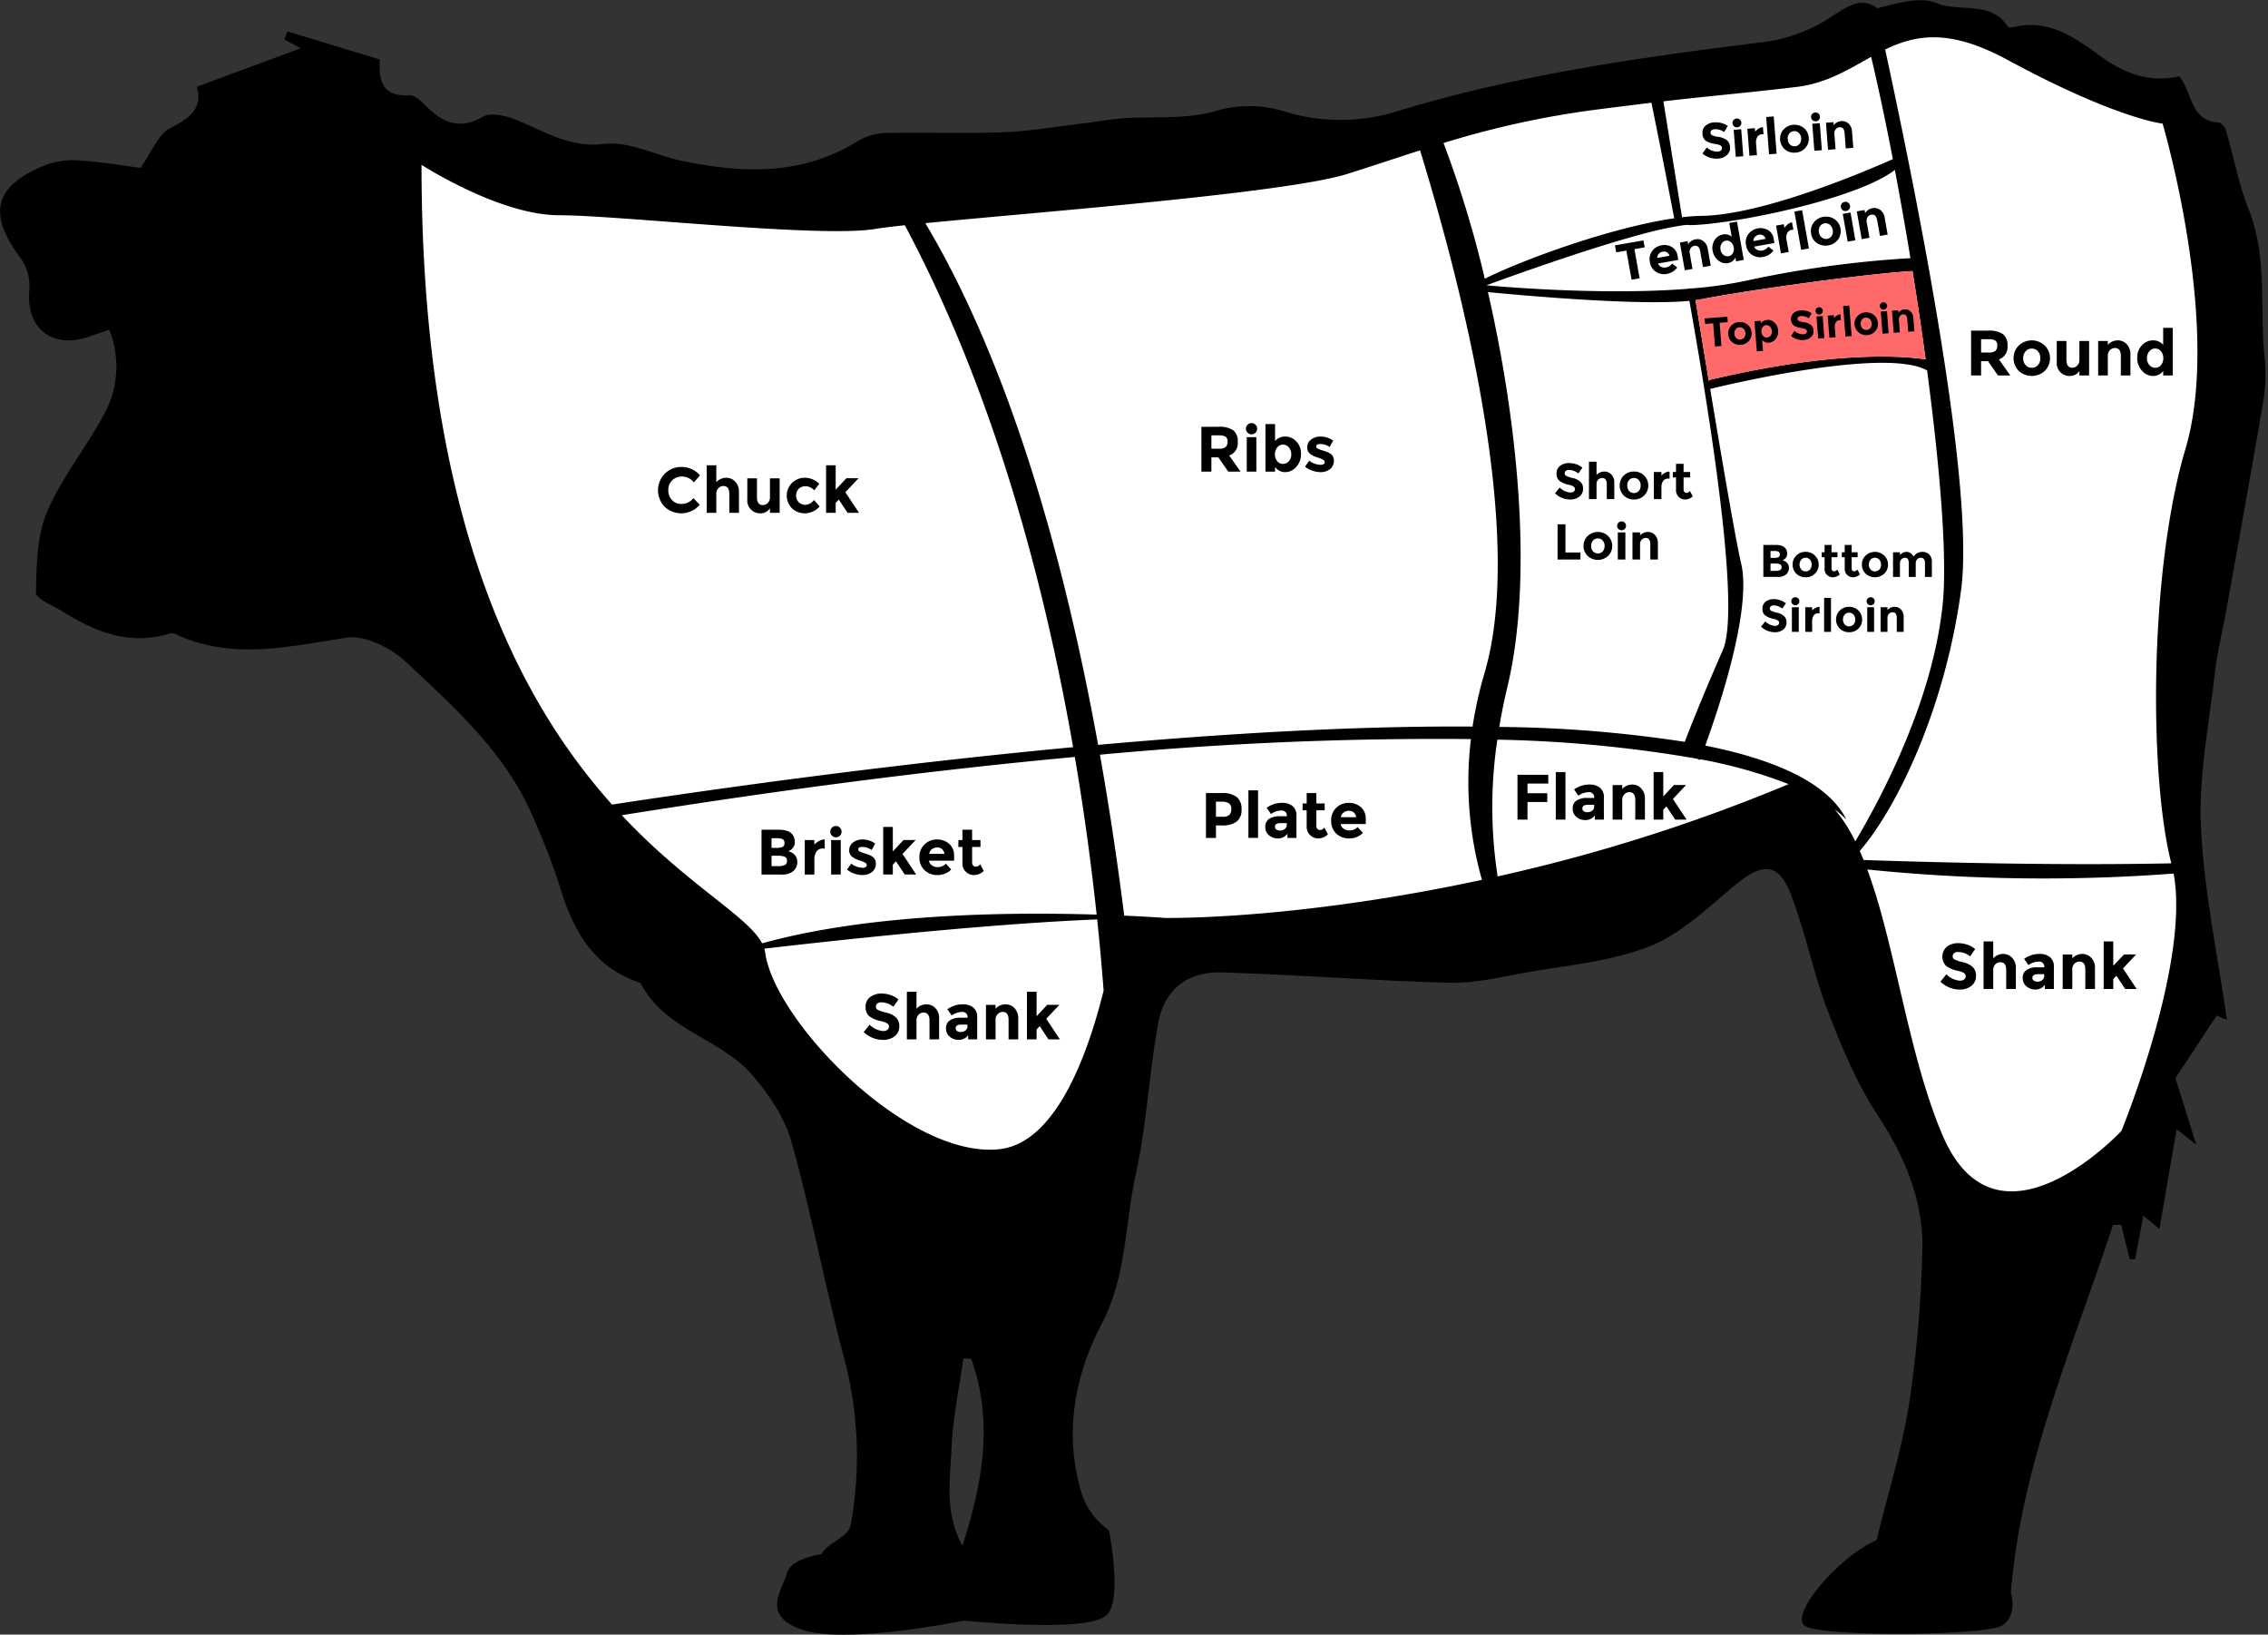 <svg id="cow_part_opsirloin" data-name="cow part opsirloin" xmlns="http://www.w3.org/2000/svg" width="383" height="276" viewBox="0 0 383 276" preserveAspectRatio="xMidYMid">
  <rect x="0" y="0" width="383" height="276" fill="#333333" stroke="none"/>
<defs>
    <style type="text/css">
      .cls-1, .cls-2, .cls-3 {
        fill-rule: evenodd;
      }
      .cls-2 {
        fill: #fff;
      }
      .cls-3 {
        fill: #ff696a;
      }
    </style>
  </defs>
  <path id="Forma_1" data-name="Forma 1" class="cls-1" d="M1208.06,3591.49c-0.69,3.82-1.63,7.6-2.07,11.45-0.98,8.56-2.72,17.2-2.31,25.72,0.52,10.89,2.84,21.69,4.38,32.53-0.58-.24-1.15-0.48-1.72-0.72-2.27,3.43-4.52,6.85-6.97,10.57,0.99,3.16,2.15,6.89,3.51,11.24-1.67-1.33-2.94-2.34-3.31-2.64-0.87,5.06-1.81,10.53-2.9,16.86-1.77-1.46-2.32-1.91-2.72-2.24-0.46,2.45-.93,4.91-1.39,7.37-0.31-.02-0.61-0.03-0.92-0.05l-1.44-5.79c-0.46.02-.91,0.04-1.37,0.05-7.01,21.1-15.55,40.79-17.25,62.06,0,0,1.23,3.83-1.5,5.57s-30.86,1.98-33.35,0,5.92-11.74,12.17-14.42c1.96-8.09,4.25-15.14,5.54-23.34a208.455,208.455,0,0,0,2.18-25.21c0.29-8.48-2.8-15.97-7.5-23.13-3.55-5.41-6.11-11.57-8.45-17.65-2.45-6.4-3.76-13.23-6.21-19.63-2.07-5.4-4.72-5.5-9.27-1.78-4.65,3.8-9.18,8.32-14.59,10.46-6.64,2.63-14.12,3.21-21.26,4.51-4.18.76-8.44,1.76-12.63,1.65-12.8-.34-25.58-1.34-38.38-1.74-5.75-.19-9.69,2.87-10.73,8.51-1.56,8.5-1.96,17.23-3.81,25.65s-1.51,17.12-5.79,25.28c-4.6,8.79-6.39,18.77-3.27,28.74a12.28,12.28,0,0,0,4.54,6.01s2.33,11.62-.33,14.27c-2.65,2.63-16.59,1.65-24.218.99,0,0-19.24,3.96-26.868,1.65s-3.651-6.94-2.989-9.58,5.843-3.28,5.843-3.28c1.012-1.96,4.536-2.83,4.934-4.9a64.309,64.309,0,0,0-1.262-28.83c-3.129-11.91-5.4-24.05-8.722-35.9-1.151-4.11-3.84-8.08-6.7-11.37-5.33-6.12-14.722-7.52-18.743-15.39a0.814,0.814,0,0,0-.436-0.2c-7.768-2.73-11.1-8.96-13.274-16.28a118.075,118.075,0,0,0-4.326-11.21c-4.531-10.95-13.2-18.68-21.543-26.51-2.521-2.37-6.9-4.63-10.013-4.17-9.581,1.41-18.965,3.82-28.415-.35a2.4,2.4,0,0,0-1.373-.41c-6.764,2.18-12.616-.13-18.221-3.63-1.628-1.02-4.568-2.16-4.543-3.2,0.1-4.63.139-9.63,1.916-13.76,2.619-6.06,7.048-11.32,10.038-17.25a16.619,16.619,0,0,0,.415-13.4c-1.431.49-2.36,0.8-3.273,1.13-6.312,2.26-10.836-1.36-10.207-7.86a8.3,8.3,0,0,0-1.463-5.34c-5.7-7.54-4.516-12.32,4.42-15.82a13.661,13.661,0,0,1,5.769-.67c3.578,0.24,7.122.86,10.034,1.24,1.92-2.69,2.977-5.67,5.025-6.71,3.433-1.74,5.555-3.5,4.482-6.99,5.946-2.2,11.489-4.25,17.591-6.51-1.39-.72-2.1-1.09-2.8-1.46,0.164-.46.333-0.92,0.5-1.37,5.152,1.55,10.3,3.12,15.617,4.73-0.119,3.15.066,6.37,5.025,6.04,0.794-.06,1.8.83,2.459,1.51,2.879,2.97,5.786,4.53,9.993,2.09,1.258-.73,3.635-0.17,5.255.45,4.914,1.88,9.145,4.91,15.182,4.17,4.2-.5,8.738,1.95,13.166,2.87,10.2,2.12,20.215,2.49,29.575-3.3a9.864,9.864,0,0,1,4.7-1.41c6.641-.15,13.294.12,19.928-0.13,4.46-.17,8.91-0.95,13.35-1.48,2.23-.26,4.44-0.69,6.67-0.86,5.33-.39,10.94.23,15.91-1.27a20,20,0,0,1,11.44.07,32.246,32.246,0,0,0,19.74-.19c20.09-6.04,40.72-8.96,61.41-11.51a26.76,26.76,0,0,0,11.26-4.23c2.59-1.59,4.94-3.59,7.84-1.46,3.34-.85,7.15-2.04,9.99-0.87,3.96,1.62,9.21-.54,12.09,4.05a2.56,2.56,0,0,0,1.4-.11c5.45-1.13,9.84,1.82,13.66,4.64,4.39,3.25,8.69,4.95,13.84,3.77,2.29,2.83,1.82,7.62,6.79,7.82a2.354,2.354,0,0,1,1.15,1.53c1.28,4.37,2.1,8.92,3.78,13.13,3.27,8.21,1.79,16.83,2.71,25.23a28.06,28.06,0,0,1-.33,7.65C1212.18,3568.67,1210.1,3580.07,1208.06,3591.49ZM996.014,3718.43c-0.436-.02-0.88-0.04-1.324-0.07-0.708,5.09-1.81,10.16-2.015,15.27-0.21,5.22-1.217,10.71,1.85,16.37C998.1,3738.96,999.694,3728.75,996.014,3718.43Z" transform="translate(-832 -3489)"/>
  <path id="parts" class="cls-2" d="M1201.07,3564.76c-6.14,20.72-6.18,55.13-2.4,70.01-17.92.38-38.23-.1-51.96-0.56-0.21-.52-0.43-1.03-0.65-1.53,5.97-6.86,14.29-23.39,17.1-43.95,2.3-16.86-6.55-62.4-12.81-91.37,5.11-2.47,10.8-3.58,20.55,1.69,18.57,10.05,26.3,10.82,26.3,10.82S1207.26,3543.89,1201.07,3564.76Zm-81.71-39.31c-1.03.01-2.14,0.1-3.31,0.23-1.16-7.19-2.25-13.97-3.15-19.57,8.54-.99,12.79-1.29,22.41-2.42,5.17-.61,8.91-3.01,12.67-5.09,1.22,5.12,2.46,11,3.67,17.27C1146.85,3518,1129.74,3525.28,1119.36,3525.45Zm-36.62,10.61a183.837,183.837,0,0,0-6.97-22.91,153.369,153.369,0,0,1,25.49-5.6c3.8-.49,6.92-0.88,9.62-1.2,1.1,5.38,2.44,12.13,3.85,19.51C1104.24,3527.37,1089.42,3532.73,1082.74,3536.06Zm-0.05,66.59a68.809,68.809,0,0,0-2.02,9.03c-19.69-.14-41.82,1.17-63.23,3.09-8.23-45.38-19.854-72.5-29.178-88.09,19.178-1.88,60.938-5.09,71.218-8.3,4.11-1.29,8.13-2.65,12.33-3.99C1079.12,3538.23,1089.55,3579.43,1082.69,3602.65Zm-147.337,22.2c-15.482-17.3-32.169-47.92-32.169-108.02,0,0,13.153,8.51,23.212,8.51s44.1,3.86,53.388,2.32c1.067-.18,2.8-0.39,5.016-0.63,15.186,28.48,23.67,60.97,28.42,88.13C981.907,3618.09,952.61,3622.22,935.353,3624.85Zm81.837,18.58c-15.46-.48-38.645-0.11-56.489,4.85-2.411-4.61-12.571-9.78-23.7-21.63,27.388-4.39,53.1-7.68,76.506-9.84C1015.17,3626.55,1016.35,3635.57,1017.19,3643.43Zm1.18,12.83c-2.77,11.17-8.19,25.84-17.7,26.79-15.47,1.55-37.908-21.65-39.456-33.24a4.078,4.078,0,0,0-.142-0.63c11.045-1.29,37.176-4.17,56.208-4.94C1017.74,3648.65,1018.1,3652.69,1018.37,3656.26Zm62.03-42.47a60.422,60.422,0,0,0,1.86,23.77c-22.71,4.89-42.05,6.43-53.32,6.44-1.91-.13-4.31-0.27-7.09-0.4-1.22-9.71-2.61-18.75-4.1-27.17A611.276,611.276,0,0,1,1080.4,3613.79Zm38.2,3.32,0.46,0.23s0.02-.06.05-0.14a81.123,81.123,0,0,1,14.94,4.2,292.391,292.391,0,0,1-49.14,15.58,76.287,76.287,0,0,1-.05-23.09A220.753,220.753,0,0,1,1118.6,3617.11Zm38.58-67.44c-4.44-.64-16.06-1.38-36.58,3.5v0.34c-0.74-4.47-1.51-9.14-2.27-13.83,0.36-.05.71-0.11,1.03-0.17,7.48-1.47,28-4.33,35.61-4.74C1155.77,3539.75,1156.52,3544.77,1157.18,3549.67Zm-40.25-11.9c-15.4,1.2-33.91-.6-33.91-0.6s22.72-8.42,31.97-9.93c2.19-.39,2.01-0.23,2.31-0.23,6.5,0,28.09-4.22,34.69-9.32,0.91,4.81,1.79,9.83,2.63,14.9a180.393,180.393,0,0,0-27.72,3.8,70.918,70.918,0,0,1-8.9,1.29A6.343,6.343,0,0,0,1116.93,3537.77Zm0.36,2.03c4.49,25.24,8.41,52.65,5.64,58.98-3.69,8.42-5.58,13.25-6.42,15.48a217.669,217.669,0,0,0-31.32-2.52c0.36-2.19.81-4.44,1.37-6.77,4.37-18.25,1.8-44.43-3.29-66.65C1090.99,3539.06,1108.93,3540.6,1117.29,3539.8Zm2.68,75.09c2.28-6.27,7.92-23.03,6.05-30.8-0.79-3.3-2.85-15.2-5.22-29.42,2.42-.6,29.55-7.11,36.63-3.13,2.21,16.66,3.44,31.77,2.63,39.51-1.66,16.11-10.13,32.23-14.76,40.02a25.658,25.658,0,0,0-3.47-5.41,20.083,20.083,0,0,1,1.99,1.73C1140.76,3621.32,1132.14,3617.33,1119.97,3614.89Zm79.09,21.61c2.82,15.11-8.82,43.46-8.82,43.46s-20.89,22.42-30.18.77c-5.78-13.49-7.97-32.08-12.73-44.92A292.644,292.644,0,0,0,1199.06,3636.5Z" transform="translate(-832 -3489)"/>
  <g id="selected">
    <path id="_-topsirloin" data-name="-topsirloin" class="cls-3" d="M1157.18,3549.67c-4.44-.64-16.06-1.38-36.58,3.5v0.34c-0.74-4.47-1.51-9.14-2.27-13.83,0.36-.05.71-0.11,1.03-0.17,7.48-1.47,28-4.33,35.61-4.74C1155.77,3539.75,1156.52,3544.77,1157.18,3549.67Z" transform="translate(-832 -3489)"/>
  </g>
  <g id="part">
    <path id="Chuck" class="cls-1" d="M945.5,3573.46a2.3,2.3,0,0,1-.639-1.7,2.186,2.186,0,0,1,.677-1.68,2.344,2.344,0,0,1,1.63-.62,2.451,2.451,0,0,1,1.994,1l1.05-1.19a3.987,3.987,0,0,0-3.119-1.42,3.852,3.852,0,0,0-2.822,1.13,3.989,3.989,0,0,0-.022,5.59,4.094,4.094,0,0,0,5.92-.35l-1.083-1.11a2.482,2.482,0,0,1-2.037.98A2.126,2.126,0,0,1,945.5,3573.46Zm7.826-2.04a1.171,1.171,0,0,1,.851-0.36q0.985,0,.986,1.35v3.18h1.624v-3.54a2.378,2.378,0,0,0-.628-1.73,2.038,2.038,0,0,0-1.543-.65,2.291,2.291,0,0,0-1.652.74v-2.85h-1.625v8.03h1.625v-3.14A1.351,1.351,0,0,1,953.33,3571.42Zm8.336,2.51a1.181,1.181,0,0,1-.845.35c-0.657,0-.986-0.45-0.986-1.34v-3.17H958.2v3.52a2.157,2.157,0,0,0,2.258,2.38,1.838,1.838,0,0,0,1.565-.85v0.77h1.636v-5.82h-1.636v3.13A1.4,1.4,0,0,1,961.666,3573.93Zm5.248-.11a1.445,1.445,0,0,1-.46-1.15,1.5,1.5,0,0,1,.46-1.16,1.613,1.613,0,0,1,1.1-.41,1.981,1.981,0,0,1,.807.18,1.93,1.93,0,0,1,.687.52l0.845-1.1a3.167,3.167,0,0,0-1.132-.77,3.257,3.257,0,0,0-1.272-.26,3.1,3.1,0,0,0-2.172.84,3.041,3.041,0,0,0-.011,4.34,3.162,3.162,0,0,0,2.215.82,3.338,3.338,0,0,0,2.437-1.16l-0.964-1.09a1.876,1.876,0,0,1-1.462.82A1.548,1.548,0,0,1,966.914,3573.82Zm6.212,0.09,0.531-.55,1.484,2.23h1.928l-2.307-3.48,2.221-2.36h-2.048l-1.809,1.93v-4.12H971.5v8.03h1.625v-1.68Z" transform="translate(-832 -3489)"/>
    <path id="Ribs" class="cls-1" d="M1040.27,3561.66a4.129,4.129,0,0,0-2.52-.6h-2.87v7.57h1.69v-2.41h1.17l1.68,2.41h2.08l-1.92-2.71a2.216,2.216,0,0,0,1.44-2.34A2.313,2.313,0,0,0,1040.27,3561.66Zm-2.47,3.1h-1.23v-2.25h1.26a2.067,2.067,0,0,1,1.14.23,0.947,0.947,0,0,1,.33.84,1.121,1.121,0,0,1-.32.89,1.791,1.791,0,0,1-1.18.29h0Zm6.36-1.95h-1.62v5.82h1.62v-5.82Zm-0.81-.47a0.95,0.95,0,1,0,0-1.9A0.95,0.95,0,1,0,1043.35,3562.34Zm3.97,1.12v-2.86h-1.62v8.03h1.62v-0.77a2.126,2.126,0,0,0,1.72.86,2.485,2.485,0,0,0,1.85-.88,3.081,3.081,0,0,0,.81-2.18,2.931,2.931,0,0,0-.79-2.12,2.5,2.5,0,0,0-1.85-.83,2.234,2.234,0,0,0-1.74.75h0Zm0.38,1.08a1.217,1.217,0,0,1,.97-0.47,1.244,1.244,0,0,1,.98.48,1.715,1.715,0,0,1,.41,1.18,1.613,1.613,0,0,1-.42,1.15,1.307,1.307,0,0,1-.98.45,1.222,1.222,0,0,1-.96-0.45,1.654,1.654,0,0,1-.4-1.16A1.758,1.758,0,0,1,1047.7,3564.54Zm8.94,1.05a3.8,3.8,0,0,0-.56-0.29c-0.15-.06-0.42-0.15-0.78-0.26a4.422,4.422,0,0,1-.79-0.31,0.381,0.381,0,0,1-.24-0.35c0-.28.25-0.41,0.75-0.41a2.682,2.682,0,0,1,1.51.51l0.61-1.08a3.68,3.68,0,0,0-2.06-.69,2.628,2.628,0,0,0-1.68.51,1.606,1.606,0,0,0-.65,1.31,1.341,1.341,0,0,0,.66,1.22,5.124,5.124,0,0,0,.58.32c0.17,0.07.42,0.15,0.74,0.25a2.985,2.985,0,0,1,.73.33,0.488,0.488,0,0,1,.26.38,0.365,0.365,0,0,1-.19.33,0.866,0.866,0,0,1-.49.12,3.086,3.086,0,0,1-1.94-.7l-0.72,1.02a3.992,3.992,0,0,0,1.27.68,4.186,4.186,0,0,0,1.35.24,2.488,2.488,0,0,0,1.61-.52,1.717,1.717,0,0,0,.64-1.38,1.324,1.324,0,0,0-.61-1.23h0Z" transform="translate(-832 -3489)"/>
    <path id="Brisket" class="cls-1" d="M966.1,3635.96a2.03,2.03,0,0,0,.542-1.4,1.756,1.756,0,0,0-.417-1.19,2.053,2.053,0,0,0-1.122-.64,1.991,1.991,0,0,0,.271-0.12,1.7,1.7,0,0,0,.271-0.19,1.55,1.55,0,0,0,.574-1.32,1.959,1.959,0,0,0-.509-1.32,1.879,1.879,0,0,0-.839-0.5,4.346,4.346,0,0,0-1.327-.18H960.6v7.56h3.315a2.827,2.827,0,0,0,2.188-.7h0Zm-3.813-5.43H963.1a2.468,2.468,0,0,1,1.061.16,0.675,0.675,0,0,1,.314.66,0.643,0.643,0,0,1-.341.66,2.74,2.74,0,0,1-1.045.15h-0.8v-1.63Zm0,2.96h1a3.324,3.324,0,0,1,1.229.17,0.672,0.672,0,0,1,.385.69,0.718,0.718,0,0,1-.363.71,2.546,2.546,0,0,1-1.089.18h-1.159v-1.75Zm8.991-1.22-0.011-1.53a2.259,2.259,0,0,0-.959.26,2.772,2.772,0,0,0-.785.61v-0.77H967.9v5.82h1.625v-2.52a2.365,2.365,0,0,1,.357-1.36,1.236,1.236,0,0,1,1.084-.51h0.314Zm2.7-1.43h-1.625v5.82h1.625v-5.82Zm-0.812-.46a0.94,0.94,0,0,0,.677-0.28,0.963,0.963,0,0,0,0-1.35,0.954,0.954,0,0,0-1.631.67,0.914,0.914,0,0,0,.277.68A0.939,0.939,0,0,0,973.164,3630.38Zm6.131,3.24a3.7,3.7,0,0,0-.558-0.28c-0.156-.07-0.417-0.15-0.786-0.27a4.955,4.955,0,0,1-.79-0.3,0.405,0.405,0,0,1-.239-0.36c0-.27.251-0.41,0.753-0.41a2.634,2.634,0,0,1,1.511.52l0.607-1.08a3.614,3.614,0,0,0-2.058-.7,2.639,2.639,0,0,0-1.679.51,1.6,1.6,0,0,0-.65,1.32,1.334,1.334,0,0,0,.661,1.21,3.72,3.72,0,0,0,.579.32c0.17,0.07.415,0.16,0.737,0.26a3.041,3.041,0,0,1,.736.32,0.48,0.48,0,0,1,.255.38,0.376,0.376,0,0,1-.184.33,0.827,0.827,0,0,1-.5.13,3.119,3.119,0,0,1-1.939-.71l-0.714,1.02a4.152,4.152,0,0,0,1.267.69,4.454,4.454,0,0,0,1.354.23,2.436,2.436,0,0,0,1.609-.52,1.706,1.706,0,0,0,.633-1.38,1.335,1.335,0,0,0-.606-1.23h0Zm3.477,1.37,0.53-.56,1.485,2.23h1.928l-2.308-3.47,2.221-2.36h-2.047l-1.809,1.93v-4.13h-1.625v8.03h1.625v-1.67Zm8.958-.16a1.848,1.848,0,0,1-1.408.58,1.609,1.609,0,0,1-.954-0.3,1.2,1.2,0,0,1-.5-0.78h4.246v-0.87a2.493,2.493,0,0,0-.839-1.99,3.037,3.037,0,0,0-2.042-.73,2.946,2.946,0,0,0-2.085.82,2.817,2.817,0,0,0-.883,2.18,2.852,2.852,0,0,0,.867,2.19,3.047,3.047,0,0,0,2.193.82,3.261,3.261,0,0,0,2.313-.93Zm-0.26-1.66h-2.557a1.115,1.115,0,0,1,.466-0.79,1.431,1.431,0,0,1,.883-0.29,1.219,1.219,0,0,1,.818.28,1.127,1.127,0,0,1,.39.8h0Zm6.1-1.16v-1.17H996.16v-1.74h-1.635v1.74h-0.683v1.17h0.683v2.68a1.936,1.936,0,0,0,2,2.06,2.352,2.352,0,0,0,1.6-.69l-0.607-1.14a0.921,0.921,0,0,1-.769.41,0.526,0.526,0,0,1-.411-0.19,0.73,0.73,0,0,1-.174-0.52v-2.61h1.409Z" transform="translate(-832 -3489)"/>
    <path id="Shank" class="cls-1" d="M980.831,3658.24a3.327,3.327,0,0,1,2.037.75l0.856-1.24a4.133,4.133,0,0,0-1.322-.73,4.477,4.477,0,0,0-1.516-.26,3.114,3.114,0,0,0-1.934.58,1.954,1.954,0,0,0-.774,1.66,1.918,1.918,0,0,0,.612,1.58,4.79,4.79,0,0,0,1.933.82,3.563,3.563,0,0,1,1.116.41,0.621,0.621,0,0,1,.282.54,0.646,0.646,0,0,1-.266.54,1.213,1.213,0,0,1-.731.2,3.606,3.606,0,0,1-2.264-1.07l-1.007,1.23a4.639,4.639,0,0,0,3.238,1.33,3.057,3.057,0,0,0,2.01-.63,2.037,2.037,0,0,0,.764-1.65,1.962,1.962,0,0,0-.6-1.55,3.833,3.833,0,0,0-1.674-.79,5.6,5.6,0,0,1-1.376-.46,0.608,0.608,0,0,1-.3-0.53,0.648,0.648,0,0,1,.243-0.53,1.041,1.041,0,0,1,.666-0.2h0Zm6.3,2.08a1.2,1.2,0,0,1,.851-0.35c0.657,0,.985.45,0.985,1.34v3.19h1.625v-3.54a2.418,2.418,0,0,0-.628-1.74,2.066,2.066,0,0,0-1.544-.64,2.255,2.255,0,0,0-1.652.74v-2.86h-1.624v8.04h1.624v-3.14A1.391,1.391,0,0,1,987.13,3660.32Zm9.885,0.46a1.993,1.993,0,0,0-.672-1.67,2.675,2.675,0,0,0-1.733-.53,4.315,4.315,0,0,0-2.621.83l0.725,1.05a2.758,2.758,0,0,1,.8-0.42,2.723,2.723,0,0,1,.894-0.17,0.848,0.848,0,0,1,.986.93v0.04h-1.213a3.159,3.159,0,0,0-1.777.44,1.516,1.516,0,0,0-.65,1.34,1.8,1.8,0,0,0,.628,1.43,2.346,2.346,0,0,0,1.555.53,1.906,1.906,0,0,0,1.554-.79v0.71h1.528v-3.72Zm-1.966,2.21a1.222,1.222,0,0,1-.764.26,1.07,1.07,0,0,1-.666-0.17,0.55,0.55,0,0,1-.233-0.48q0-.6.975-0.6h1.018v0.28A0.877,0.877,0,0,1,995.049,3662.99Zm5.441-2.77a1.157,1.157,0,0,1,.85-0.36c0.65,0,.98.45,0.98,1.35v3.29h1.63v-3.54a2.415,2.415,0,0,0-.63-1.74,2.045,2.045,0,0,0-1.54-.64,2.27,2.27,0,0,0-1.66.74v-0.65H998.5v5.83h1.621v-3.25A1.325,1.325,0,0,1,1000.49,3660.22Zm6.56,2.6,0.53-.55,1.48,2.23h1.93l-2.31-3.48,2.22-2.36h-2.05l-1.8,1.93v-4.13h-1.63v8.04h1.63v-1.68Z" transform="translate(-832 -3489)"/>
    <path id="Shank_copy" data-name="Shank copy" class="cls-1" d="M1162.66,3649.74a3.33,3.33,0,0,1,2.04.74l0.85-1.23a4.038,4.038,0,0,0-1.32-.74,4.761,4.761,0,0,0-1.52-.26,3.121,3.121,0,0,0-1.93.59,2.255,2.255,0,0,0-.16,3.24,4.944,4.944,0,0,0,1.93.82,3.631,3.631,0,0,1,1.12.4,0.664,0.664,0,0,1,.28.54,0.629,0.629,0,0,1-.27.54,1.133,1.133,0,0,1-.73.2,3.539,3.539,0,0,1-2.26-1.07l-1.01,1.24a4.684,4.684,0,0,0,3.24,1.33,3.061,3.061,0,0,0,2.01-.63,2.063,2.063,0,0,0,.76-1.66,1.975,1.975,0,0,0-.59-1.54,3.875,3.875,0,0,0-1.68-.8,5.508,5.508,0,0,1-1.37-.46,0.591,0.591,0,0,1-.3-0.52,0.651,0.651,0,0,1,.24-0.53,1.011,1.011,0,0,1,.67-0.2h0Zm6.3,2.08a1.147,1.147,0,0,1,.85-0.35c0.66,0,.98.44,0.98,1.34v3.18h1.63v-3.54a2.375,2.375,0,0,0-.63-1.73,2.07,2.07,0,0,0-1.54-.65,2.26,2.26,0,0,0-1.65.75v-2.86h-1.63v8.03h1.63v-3.14A1.373,1.373,0,0,1,1168.96,3651.82Zm9.88,0.46a2.007,2.007,0,0,0-.67-1.68,2.724,2.724,0,0,0-1.73-.53,4.372,4.372,0,0,0-2.62.83l0.72,1.05a3,3,0,0,1,.8-0.41,2.687,2.687,0,0,1,.89-0.17,0.85,0.85,0,0,1,.99.93v0.03H1176a3.05,3.05,0,0,0-1.77.45,1.505,1.505,0,0,0-.65,1.33,1.767,1.767,0,0,0,.63,1.43,2.287,2.287,0,0,0,1.55.54,1.942,1.942,0,0,0,1.56-.79v0.7h1.52v-3.71Zm-1.96,2.2a1.186,1.186,0,0,1-.77.27,1.106,1.106,0,0,1-.66-0.17,0.546,0.546,0,0,1-.24-0.48c0-.41.33-0.61,0.98-0.61h1.02v0.28A0.864,0.864,0,0,1,1176.88,3654.48Zm5.43-2.77a1.227,1.227,0,0,1,.86-0.35c0.65,0,.98.45,0.98,1.34v3.29h1.63v-3.54a2.375,2.375,0,0,0-.63-1.73,2.054,2.054,0,0,0-1.54-.65,2.281,2.281,0,0,0-1.66.75v-0.65h-1.62v5.82h1.62v-3.25A1.389,1.389,0,0,1,1182.31,3651.71Zm6.56,2.6,0.53-.55,1.49,2.23h1.93l-2.31-3.47,2.22-2.36h-2.05l-1.81,1.92v-4.12h-1.62v8.03h1.62v-1.68Z" transform="translate(-832 -3489)"/>
    <path id="Round" class="cls-1" d="M1170.25,3545.42a4.152,4.152,0,0,0-2.51-.59h-2.88v7.56h1.69v-2.41h1.17l1.68,2.41h2.08l-1.91-2.7a2.229,2.229,0,0,0,1.44-2.35A2.289,2.289,0,0,0,1170.25,3545.42Zm-2.46,3.1h-1.24v-2.24h1.27a2.114,2.114,0,0,1,1.14.23,0.944,0.944,0,0,1,.32.84,1.147,1.147,0,0,1-.31.89,1.8,1.8,0,0,1-1.18.28h0Zm6.28-.21a1.326,1.326,0,0,1,1.04-.45,1.341,1.341,0,0,1,1.04.45,1.714,1.714,0,0,1,.4,1.17,1.68,1.68,0,0,1-.4,1.17,1.341,1.341,0,0,1-1.04.45,1.326,1.326,0,0,1-1.04-.45,1.685,1.685,0,0,1-.41-1.17A1.72,1.72,0,0,1,1174.07,3548.31Zm3.24-.96a3.2,3.2,0,0,0-4.41,0,3.055,3.055,0,0,0,0,4.27,3.257,3.257,0,0,0,4.41,0A3.03,3.03,0,0,0,1177.31,3547.35Zm5.48,3.38a1.151,1.151,0,0,1-.84.36q-0.99,0-.99-1.35v-3.17h-1.63v3.53a2.157,2.157,0,0,0,2.25,2.38,1.841,1.841,0,0,0,1.57-.85v0.76h1.64v-5.82h-1.64v3.14A1.349,1.349,0,0,1,1182.79,3550.73Zm5.52-2.62a1.2,1.2,0,0,1,.85-0.35c0.66,0,.99.45,0.99,1.34v3.29h1.62v-3.53a2.436,2.436,0,0,0-.62-1.74,2.07,2.07,0,0,0-1.54-.65,2.265,2.265,0,0,0-1.66.75v-0.65h-1.63v5.82h1.63v-3.24A1.4,1.4,0,0,1,1188.31,3548.11Zm8.99,3.52v0.76h1.62v-8.03h-1.62v2.86a2.234,2.234,0,0,0-1.74-.75,2.5,2.5,0,0,0-1.85.83,2.939,2.939,0,0,0-.79,2.13,3.057,3.057,0,0,0,.81,2.17,2.45,2.45,0,0,0,1.85.88,2.116,2.116,0,0,0,1.72-.85h0Zm-2.33-3.32a1.265,1.265,0,0,1,.98-0.47,1.217,1.217,0,0,1,.97.47,1.74,1.74,0,0,1,.4,1.18,1.671,1.671,0,0,1-.4,1.16,1.222,1.222,0,0,1-.96.45,1.307,1.307,0,0,1-.98-0.45,1.638,1.638,0,0,1-.42-1.16A1.733,1.733,0,0,1,1194.97,3548.31Z" transform="translate(-832 -3489)"/>
    <path id="Bottom_Sirloin" data-name="Bottom Sirloin" class="cls-1" d="M1133.71,3585.91a1.448,1.448,0,0,0,.39-1,1.244,1.244,0,0,0-.3-0.85,1.419,1.419,0,0,0-.8-0.45,1.319,1.319,0,0,1,.19-0.09c0.04-.02.1-0.07,0.2-0.14a1.1,1.1,0,0,0,.41-0.94,1.389,1.389,0,0,0-.37-0.95,1.421,1.421,0,0,0-.6-0.35,2.924,2.924,0,0,0-.94-0.13h-2.11v5.4h2.37a2.04,2.04,0,0,0,1.56-.5h0Zm-2.72-3.88h0.58a1.959,1.959,0,0,1,.76.11,0.49,0.49,0,0,1,.22.48,0.459,0.459,0,0,1-.24.47,2.008,2.008,0,0,1-.75.11h-0.57v-1.17Zm0,2.12h0.71a2.4,2.4,0,0,1,.88.12,0.478,0.478,0,0,1,.27.49,0.486,0.486,0,0,1-.26.5,1.722,1.722,0,0,1-.77.13h-0.83v-1.24Zm5.19-.65a0.995,0.995,0,0,1,1.48,0,1.333,1.333,0,0,1,0,1.66,1.016,1.016,0,0,1-1.48,0A1.333,1.333,0,0,1,1136.18,3583.5Zm2.31-.69a2.11,2.11,0,0,0-1.57-.63,2.148,2.148,0,0,0-1.58.63,2.074,2.074,0,0,0-.62,1.52,2.1,2.1,0,0,0,.62,1.53,2.172,2.172,0,0,0,1.58.61,2.133,2.133,0,0,0,1.57-.61,2.067,2.067,0,0,0,.63-1.53A2.045,2.045,0,0,0,1138.49,3582.81Zm3.8,0.28v-0.84h-1v-1.24h-1.17v1.24h-0.49v0.84h0.49V3585a1.374,1.374,0,0,0,1.43,1.47,1.682,1.682,0,0,0,1.14-.49l-0.44-.81a0.679,0.679,0,0,1-.55.29,0.374,0.374,0,0,1-.29-0.13,0.559,0.559,0,0,1-.12-0.38v-1.86h1Zm3.41,0v-0.84h-1.01v-1.24h-1.17v1.24h-0.49v0.84h0.49V3585a1.388,1.388,0,0,0,1.43,1.47,1.664,1.664,0,0,0,1.14-.49l-0.43-.81a0.693,0.693,0,0,1-.55.29,0.4,0.4,0,0,1-.3-0.13,0.559,0.559,0,0,1-.12-0.38v-1.86h1.01Zm2.18,0.41a1.006,1.006,0,0,1,1.49,0,1.333,1.333,0,0,1,0,1.66,1.027,1.027,0,0,1-1.49,0A1.333,1.333,0,0,1,1147.88,3583.5Zm2.32-.69a2.284,2.284,0,0,0-3.15,0,2.045,2.045,0,0,0-.63,1.52,2.067,2.067,0,0,0,.63,1.53,2.338,2.338,0,0,0,3.15,0,2.067,2.067,0,0,0,.63-1.53A2.045,2.045,0,0,0,1150.2,3582.81Zm5.56,0.62a0.822,0.822,0,0,1,.61-0.25c0.47,0,.7.32,0.7,0.96v2.27h1.17v-2.53a1.673,1.673,0,0,0-.45-1.26,1.624,1.624,0,0,0-1.18-.44,1.754,1.754,0,0,0-.82.21,1.682,1.682,0,0,0-.65.59,1.53,1.53,0,0,0-.48-0.57,1.212,1.212,0,0,0-.72-0.23,1.426,1.426,0,0,0-1.09.54v-0.47h-1.17v4.16h1.17v-2.24a1.006,1.006,0,0,1,.25-0.74,0.849,0.849,0,0,1,.6-0.25,0.556,0.556,0,0,1,.49.23,1.4,1.4,0,0,1,.15.73v2.27h1.17v-2.24A1.006,1.006,0,0,1,1155.76,3583.43Zm-24.24,7.79a2.43,2.43,0,0,1,1.46.53l0.61-.88a3.009,3.009,0,0,0-.95-0.52,3.154,3.154,0,0,0-1.08-.19,2.221,2.221,0,0,0-1.38.42,1.393,1.393,0,0,0-.55,1.19,1.364,1.364,0,0,0,.43,1.12,3.445,3.445,0,0,0,1.38.59,2.511,2.511,0,0,1,.8.29,0.422,0.422,0,0,1,.2.38,0.441,0.441,0,0,1-.19.39,0.8,0.8,0,0,1-.52.14,2.585,2.585,0,0,1-1.62-.76l-0.72.88a3.355,3.355,0,0,0,2.32.95,2.167,2.167,0,0,0,1.43-.45,1.45,1.45,0,0,0,.55-1.18,1.411,1.411,0,0,0-.43-1.11,2.7,2.7,0,0,0-1.19-.56,4.3,4.3,0,0,1-.99-0.33,0.443,0.443,0,0,1-.21-0.38,0.478,0.478,0,0,1,.18-0.38,0.731,0.731,0,0,1,.47-0.14h0Zm4.24,0.31h-1.16v4.16h1.16v-4.16Zm-0.58-.33a0.657,0.657,0,0,0,.48-0.2,0.62,0.62,0,0,0,.2-0.48,0.656,0.656,0,0,0-.2-0.49,0.7,0.7,0,0,0-.96,0,0.7,0.7,0,0,0-.2.49A0.683,0.683,0,0,0,1135.18,3591.2Zm4.09,1.35v-1.09a1.59,1.59,0,0,0-.69.19,1.858,1.858,0,0,0-.56.43v-0.55h-1.16v4.16h1.16v-1.8a1.663,1.663,0,0,1,.26-0.97,0.857,0.857,0,0,1,.77-0.37h0.22Zm1.93-2.6h-1.16v5.74h1.16v-5.74Zm2.32,2.82a1.016,1.016,0,0,1,1.48,0,1.194,1.194,0,0,1,.29.84,1.153,1.153,0,0,1-.29.83,1.016,1.016,0,0,1-1.48,0,1.153,1.153,0,0,1-.29-0.83A1.194,1.194,0,0,1,1143.52,3592.77Zm2.32-.69a2.18,2.18,0,0,0-1.58-.62,2.141,2.141,0,0,0-1.57.62,2.083,2.083,0,0,0-.63,1.53,2.045,2.045,0,0,0,.63,1.52,2.141,2.141,0,0,0,1.57.62,2.18,2.18,0,0,0,1.58-.62,2.074,2.074,0,0,0,.62-1.52A2.113,2.113,0,0,0,1145.84,3592.08Zm2.64-.55h-1.16v4.16h1.16v-4.16Zm-0.58-.33a0.657,0.657,0,0,0,.48-0.2,0.62,0.62,0,0,0,.2-0.48,0.656,0.656,0,0,0-.2-0.49,0.7,0.7,0,0,0-.96,0,0.7,0.7,0,0,0-.2.49A0.683,0.683,0,0,0,1147.9,3591.2Zm3.1,1.43a0.838,0.838,0,0,1,.61-0.25c0.47,0,.7.32,0.7,0.96v2.35h1.16v-2.53a1.756,1.756,0,0,0-.44-1.24,1.479,1.479,0,0,0-1.11-.46,1.648,1.648,0,0,0-1.18.53v-0.46h-1.16v4.16h1.16v-2.32A1.009,1.009,0,0,1,1151,3592.63Z" transform="translate(-832 -3489)"/>
    <path id="Short_Loin" data-name="Short Loin" class="cls-1" d="M1096.94,3568.35a2.619,2.619,0,0,1,1.6.59l0.68-.97a3.29,3.29,0,0,0-1.04-.58,3.858,3.858,0,0,0-1.19-.2,2.412,2.412,0,0,0-1.52.46,1.516,1.516,0,0,0-.61,1.3,1.5,1.5,0,0,0,.48,1.24,3.812,3.812,0,0,0,1.52.65,2.591,2.591,0,0,1,.88.32,0.5,0.5,0,0,1,.22.42,0.517,0.517,0,0,1-.21.43,0.976,0.976,0,0,1-.58.15,2.853,2.853,0,0,1-1.78-.84l-0.79.97a3.673,3.673,0,0,0,2.55,1.05,2.411,2.411,0,0,0,1.58-.5,1.6,1.6,0,0,0,.6-1.3,1.53,1.53,0,0,0-.47-1.21,3.013,3.013,0,0,0-1.32-.63,4.572,4.572,0,0,1-1.08-.36,0.477,0.477,0,0,1-.23-0.41,0.508,0.508,0,0,1,.19-0.42,0.827,0.827,0,0,1,.52-0.16h0Zm4.95,1.64a0.964,0.964,0,0,1,.67-0.28c0.52,0,.78.36,0.78,1.06v2.5h1.27v-2.78a1.861,1.861,0,0,0-.49-1.36,1.616,1.616,0,0,0-1.21-.51,1.774,1.774,0,0,0-1.3.58v-2.24h-1.28v6.31h1.28v-2.47A1.078,1.078,0,0,1,1101.89,3569.99Zm5.22,0.07a1.039,1.039,0,0,1,.82-0.35,1.019,1.019,0,0,1,.81.35,1.308,1.308,0,0,1,.32.92,1.291,1.291,0,0,1-.32.92,1.051,1.051,0,0,1-.81.35,1.073,1.073,0,0,1-.82-0.35,1.337,1.337,0,0,1-.32-0.92A1.355,1.355,0,0,1,1107.11,3570.06Zm2.55-.76a2.383,2.383,0,0,0-1.73-.68,2.351,2.351,0,0,0-1.73.68,2.39,2.39,0,0,0,0,3.36,2.351,2.351,0,0,0,1.73.68,2.383,2.383,0,0,0,1.73-.68A2.39,2.39,0,0,0,1109.66,3569.3Zm4.29,0.52-0.01-1.2a1.56,1.56,0,0,0-.75.2,2.016,2.016,0,0,0-.62.48v-0.61h-1.28v4.58h1.28v-1.98a1.829,1.829,0,0,1,.28-1.07,0.964,0.964,0,0,1,.85-0.4h0.25Zm3.47-.21v-0.92h-1.11v-1.37h-1.28v1.37h-0.54v0.92h0.54v2.11a1.54,1.54,0,0,0,1.57,1.62,1.835,1.835,0,0,0,1.26-.55l-0.48-.89a0.737,0.737,0,0,1-.61.32,0.422,0.422,0,0,1-.32-0.15,0.581,0.581,0,0,1-.14-0.41v-2.05h1.11Zm-18.53,13.86v-1.18h-2.53v-4.76h-1.33v5.94h3.86Zm2.13-3.2a1.1,1.1,0,0,1,1.63,0,1.337,1.337,0,0,1,.32.92,1.311,1.311,0,0,1-.32.91,1.124,1.124,0,0,1-1.63,0,1.266,1.266,0,0,1-.32-0.91A1.291,1.291,0,0,1,1101.02,3580.27Zm2.55-.76a2.526,2.526,0,0,0-3.47,0,2.378,2.378,0,0,0,0,3.35,2.553,2.553,0,0,0,3.47,0A2.378,2.378,0,0,0,1103.57,3579.51Zm2.91-.61h-1.28v4.57h1.28v-4.57Zm-0.64-.37a0.724,0.724,0,0,0,.53-0.21,0.773,0.773,0,0,0,.22-0.54,0.749,0.749,0,0,0-.22-0.53,0.774,0.774,0,0,0-1.06,0,0.71,0.71,0,0,0-.22.53,0.732,0.732,0,0,0,.22.54A0.724,0.724,0,0,0,1105.84,3578.53Zm3.41,1.58a0.941,0.941,0,0,1,.66-0.28c0.52,0,.78.36,0.78,1.06v2.58h1.28v-2.78a1.92,1.92,0,0,0-.49-1.36,1.623,1.623,0,0,0-1.22-.51,1.8,1.8,0,0,0-1.3.59v-0.51h-1.28v4.57h1.28v-2.55A1.082,1.082,0,0,1,1109.25,3580.11Z" transform="translate(-832 -3489)"/>
    <path id="Top_Sirloin" data-name="Top Sirloin" class="cls-1" d="M1123.77,3543.4l-0.07-.93-3.83.29,0.07,0.94,1.37-.11,0.3,3.91,1.09-.08-0.3-3.91Zm1.33,1.21a0.833,0.833,0,0,1,.64-0.35,0.867,0.867,0,0,1,.69.24,1.122,1.122,0,0,1,.32.73,1.1,1.1,0,0,1-.21.77,0.909,0.909,0,0,1-1.33.1,1.1,1.1,0,0,1-.32-0.73A1.071,1.071,0,0,1,1125.1,3544.61Zm2.03-.78a1.892,1.892,0,0,0-1.46-.45,1.933,1.933,0,0,0-1.37.66,1.948,1.948,0,0,0,.21,2.74,2.074,2.074,0,0,0,2.83-.22A1.937,1.937,0,0,0,1127.13,3543.83Zm2.23-.26-0.03-.41-1.05.08,0.39,5.08,1.05-.08-0.15-1.84a1.328,1.328,0,0,0,1.15.46,1.579,1.579,0,0,0,1.15-.64,1.991,1.991,0,0,0,.4-1.42,1.937,1.937,0,0,0-.61-1.34,1.6,1.6,0,0,0-1.21-.45,1.537,1.537,0,0,0-1.09.56h0Zm0.29,0.68a0.79,0.79,0,0,1,.6-0.35,0.837,0.837,0,0,1,.65.26,1.13,1.13,0,0,1,.33.74,1.043,1.043,0,0,1-.22.76,0.853,0.853,0,0,1-.61.33,0.766,0.766,0,0,1-.63-0.24,1.043,1.043,0,0,1-.31-0.72A1.144,1.144,0,0,1,1129.65,3544.25Zm6.46-1.89a2.154,2.154,0,0,1,1.34.38l0.49-.83a2.635,2.635,0,0,0-.88-0.41,2.819,2.819,0,0,0-.99-0.09,1.913,1.913,0,0,0-1.21.47,1.434,1.434,0,0,0,.05,2.08,3.074,3.074,0,0,0,1.28.43,2.232,2.232,0,0,1,.74.21,0.381,0.381,0,0,1,.21.33,0.4,0.4,0,0,1-.15.36,0.742,0.742,0,0,1-.46.16,2.254,2.254,0,0,1-1.5-.57l-0.58.84a2.971,2.971,0,0,0,2.14.69,1.954,1.954,0,0,0,1.25-.5,1.29,1.29,0,0,0,.41-1.1,1.234,1.234,0,0,0-.46-0.96,2.459,2.459,0,0,0-1.11-.43,3.193,3.193,0,0,1-.9-0.23,0.37,0.37,0,0,1-.22-0.32,0.408,0.408,0,0,1,.13-0.35,0.668,0.668,0,0,1,.42-0.16h0Zm3.69,0-1.05.08,0.29,3.73,1.04-.08Zm-0.55-.26a0.573,0.573,0,0,0,.42-0.21,0.617,0.617,0,0,0,.15-0.45,0.654,0.654,0,0,0-.21-0.42,0.63,0.63,0,0,0-.87.07,0.58,0.58,0,0,0-.15.44,0.609,0.609,0,0,0,.21.42A0.617,0.617,0,0,0,1139.25,3542.1Zm3.63,0.94-0.08-.98a1.369,1.369,0,0,0-.6.22,1.651,1.651,0,0,0-.48.42l-0.04-.49-1.04.08,0.29,3.73,1.04-.08-0.12-1.61a1.459,1.459,0,0,1,.16-0.89,0.778,0.778,0,0,1,.67-0.38Zm1.41-2.45-1.04.08,0.39,5.15,1.05-.08Zm2.14,2.38a0.853,0.853,0,0,1,.64-0.34,0.867,0.867,0,0,1,.69.24,1.2,1.2,0,0,1,.11,1.5,0.861,0.861,0,0,1-.64.33,0.827,0.827,0,0,1-.69-0.23,1.1,1.1,0,0,1-.32-0.73A1.112,1.112,0,0,1,1146.43,3542.97Zm2.03-.78a2.074,2.074,0,0,0-2.83.22,1.848,1.848,0,0,0-.46,1.41,2.018,2.018,0,0,0,3.5,1.11,1.841,1.841,0,0,0,.45-1.41A1.882,1.882,0,0,0,1148.46,3542.19Zm2.19-.66-1.04.07,0.29,3.74,1.04-.08Zm-0.54-.26a0.654,0.654,0,0,0,.42-0.21,0.617,0.617,0,0,0,.15-0.45,0.654,0.654,0,0,0-.21-0.42,0.63,0.63,0,0,0-.87.07,0.58,0.58,0,0,0-.15.44,0.654,0.654,0,0,0,.21.42A0.617,0.617,0,0,0,1150.11,3541.27Zm2.74,1.08a0.8,0.8,0,0,1,.53-0.27c0.42-.03.65,0.24,0.7,0.82l0.16,2.11,1.04-.08-0.17-2.27a1.526,1.526,0,0,0-.49-1.08,1.314,1.314,0,0,0-1.02-.34,1.433,1.433,0,0,0-1.02.56l-0.04-.42-1.04.08,0.29,3.73,1.04-.08-0.16-2.08A0.906,0.906,0,0,1,1152.85,3542.35Z" transform="translate(-832 -3489)"/>
    <path id="Tenderloin" class="cls-1" d="M1109.74,3530.76l-0.21-1.17-4.81.84,0.21,1.18,1.72-.3,0.87,4.91,1.36-.24-0.87-4.91Zm4.62,2.74a1.513,1.513,0,0,1-1.05.66,1.334,1.334,0,0,1-.81-0.11,0.968,0.968,0,0,1-.51-0.56l3.42-.6-0.12-.7a2.049,2.049,0,0,0-.96-1.48,2.437,2.437,0,0,0-1.75-.29,2.406,2.406,0,0,0-1.56.95,2.277,2.277,0,0,0-.4,1.88,2.322,2.322,0,0,0,1.01,1.64,2.507,2.507,0,0,0,1.88.35,2.7,2.7,0,0,0,1.73-1.08Zm-0.44-1.31-2.06.36a0.956,0.956,0,0,1,.26-0.7,1.262,1.262,0,0,1,.67-0.36,1.04,1.04,0,0,1,.7.11,0.953,0.953,0,0,1,.43.59h0Zm3.58-1.28a0.941,0.941,0,0,1,.63-0.4c0.53-.1.86,0.22,0.99,0.94l0.46,2.65,1.31-.23-0.5-2.85a1.949,1.949,0,0,0-.75-1.31,1.651,1.651,0,0,0-1.33-.3,1.888,1.888,0,0,0-1.23.83l-0.09-.52-1.31.23,0.83,4.69,1.3-.23-0.46-2.62A1.143,1.143,0,0,1,1117.5,3530.91Zm7.56,1.59,0.11,0.62,1.3-.23-1.14-6.47-1.3.23,0.4,2.3a1.77,1.77,0,0,0-1.5-.35,1.992,1.992,0,0,0-1.37.92,2.423,2.423,0,0,0-.34,1.83,2.575,2.575,0,0,0,.96,1.63,2,2,0,0,0,1.62.45,1.752,1.752,0,0,0,1.26-.93h0Zm-2.35-2.34a1.039,1.039,0,0,1,.73-0.52,0.971,0.971,0,0,1,.85.24,1.467,1.467,0,0,1,.48.89,1.369,1.369,0,0,1-.15.99,1,1,0,0,1-.71.5,1.1,1.1,0,0,1-.86-0.22,1.284,1.284,0,0,1-.5-0.87A1.442,1.442,0,0,1,1122.71,3530.16Zm7.9,0.48a1.513,1.513,0,0,1-1.05.66,1.314,1.314,0,0,1-.81-0.11,0.965,0.965,0,0,1-.52-0.55l3.42-.61-0.12-.69a2.049,2.049,0,0,0-.96-1.49,2.591,2.591,0,0,0-3.31.66,2.285,2.285,0,0,0-.4,1.88,2.333,2.333,0,0,0,1.01,1.64,2.471,2.471,0,0,0,1.88.35,2.661,2.661,0,0,0,1.73-1.08Zm-0.45-1.31-2.05.37a0.89,0.89,0,0,1,.26-0.71,1.262,1.262,0,0,1,.67-0.36,1.043,1.043,0,0,1,.7.12,0.927,0.927,0,0,1,.42.58h0Zm4.69-1.57-0.23-1.22a1.68,1.68,0,0,0-.73.34,2.381,2.381,0,0,0-.55.6l-0.11-.62-1.3.23,0.82,4.69,1.31-.23-0.36-2.03a1.843,1.843,0,0,1,.1-1.14,1.006,1.006,0,0,1,.8-0.57Zm1.48-3.27-1.31.23,1.14,6.46,1.31-.23Zm3,2.75a1.061,1.061,0,0,1,.77-0.52,1.1,1.1,0,0,1,.9.22,1.36,1.36,0,0,1,.49.89,1.323,1.323,0,0,1-.16.99,1.154,1.154,0,0,1-1.67.29,1.313,1.313,0,0,1-.49-0.87A1.34,1.34,0,0,1,1139.33,3527.24Zm2.47-1.24a2.639,2.639,0,0,0-3.55.62,2.369,2.369,0,0,0-.4,1.85,2.322,2.322,0,0,0,1.01,1.59,2.659,2.659,0,0,0,3.55-.63A2.477,2.477,0,0,0,1141.8,3526Zm2.7-1.12-1.31.23,0.83,4.69,1.3-.23Zm-0.72-.26a0.737,0.737,0,0,0,.5-0.32,0.707,0.707,0,0,0,.13-0.58,0.757,0.757,0,0,0-.32-0.51,0.74,0.74,0,0,0-.58-0.12,0.757,0.757,0,0,0-.51.32,0.732,0.732,0,0,0-.12.58A0.749,0.749,0,0,0,1143.78,3524.62Zm3.6,1.03a0.976,0.976,0,0,1,.64-0.4c0.52-.09.85,0.22,0.98,0.94l0.47,2.65,1.3-.23-0.5-2.85a1.949,1.949,0,0,0-.75-1.31,1.651,1.651,0,0,0-1.33-.3,1.9,1.9,0,0,0-1.23.84l-0.09-.53-1.31.23,0.83,4.69,1.31-.23-0.46-2.61A1.126,1.126,0,0,1,1147.38,3525.65Z" transform="translate(-832 -3489)"/>
    <path id="Sirloin" class="cls-1" d="M1121.53,3510.82a2.635,2.635,0,0,1,1.64.47l0.6-1.02a3.155,3.155,0,0,0-1.08-.5,3.815,3.815,0,0,0-1.2-.11,2.433,2.433,0,0,0-1.48.57,1.562,1.562,0,0,0-.51,1.35,1.537,1.537,0,0,0,.57,1.2,3.969,3.969,0,0,0,1.57.53,2.7,2.7,0,0,1,.9.25,0.49,0.49,0,0,1,.25.4,0.5,0.5,0,0,1-.17.44,0.888,0.888,0,0,1-.57.2,2.753,2.753,0,0,1-1.83-.7l-0.72,1.03a3.667,3.667,0,0,0,2.62.85,2.379,2.379,0,0,0,1.53-.62,1.59,1.59,0,0,0,.5-1.34,1.537,1.537,0,0,0-.56-1.18,3.1,3.1,0,0,0-1.35-.52,3.972,3.972,0,0,1-1.11-.28,0.5,0.5,0,0,1-.27-0.39,0.518,0.518,0,0,1,.16-0.43,0.849,0.849,0,0,1,.51-0.2h0Zm4.51,0-1.27.1,0.35,4.56,1.27-.1Zm-0.66-.32a0.7,0.7,0,0,0,.51-0.25,0.779,0.779,0,0,0,.18-0.55,0.746,0.746,0,0,0-.26-0.51,0.7,0.7,0,0,0-.55-0.18,0.708,0.708,0,0,0-.51.26,0.7,0.7,0,0,0-.18.54,0.749,0.749,0,0,0,.26.52A0.716,0.716,0,0,0,1125.38,3510.5Zm4.43,1.16-0.1-1.2a1.733,1.733,0,0,0-.74.26,2.445,2.445,0,0,0-.58.52l-0.04-.6-1.27.1,0.35,4.56,1.27-.1-0.15-1.97a1.787,1.787,0,0,1,.2-1.09,0.925,0.925,0,0,1,.81-0.46Zm1.72-3-1.27.1,0.48,6.29,1.28-.1Zm2.61,2.91a1.093,1.093,0,0,1,.79-0.42,1.07,1.07,0,0,1,.84.3,1.336,1.336,0,0,1,.39.89,1.266,1.266,0,0,1-.25.93,1.027,1.027,0,0,1-.79.42,1.063,1.063,0,0,1-.84-0.29,1.284,1.284,0,0,1-.38-0.89A1.348,1.348,0,0,1,1134.14,3511.57Zm2.49-.95a2.548,2.548,0,0,0-3.46.26,2.385,2.385,0,0,0,.26,3.35,2.365,2.365,0,0,0,1.78.54,2.331,2.331,0,0,0,1.67-.81,2.225,2.225,0,0,0,.56-1.72A2.277,2.277,0,0,0,1136.63,3510.62Zm2.68-.82-1.27.1,0.35,4.56,1.27-.1Zm-0.66-.31a0.708,0.708,0,0,0,.51-0.26,0.736,0.736,0,0,0,.18-0.55,0.708,0.708,0,0,0-.26-0.51,0.764,0.764,0,0,0-.55-0.18,0.746,0.746,0,0,0-.51.26,0.779,0.779,0,0,0-.18.55,0.746,0.746,0,0,0,.26.51A0.779,0.779,0,0,0,1138.65,3509.49Zm3.35,1.32a0.9,0.9,0,0,1,.64-0.32c0.52-.04.8,0.29,0.86,0.99l0.19,2.58,1.28-.1-0.22-2.77a1.858,1.858,0,0,0-.59-1.32,1.586,1.586,0,0,0-1.25-.42,1.814,1.814,0,0,0-1.25.68l-0.04-.5-1.27.09,0.35,4.57,1.27-.1-0.19-2.55A1.057,1.057,0,0,1,1142,3510.81Z" transform="translate(-832 -3489)"/>
    <path id="Plate" class="cls-1" d="M1038.33,3622.91h-2.68v7.57h1.69v-2.11h1.01a3.965,3.965,0,0,0,2.49-.65,2.448,2.448,0,0,0,.82-2.05,2.572,2.572,0,0,0-.79-2.08,3.9,3.9,0,0,0-2.54-.68h0Zm0.15,4h-1.14v-2.55h0.96a2.189,2.189,0,0,1,1.23.28,1.032,1.032,0,0,1,.4.93,1.475,1.475,0,0,1-.3,1,1.562,1.562,0,0,1-1.15.34h0Zm5.97-4.46h-1.63v8.03h1.63v-8.03Zm6.48,4.32a1.994,1.994,0,0,0-.67-1.68,2.7,2.7,0,0,0-1.73-.53,4.372,4.372,0,0,0-2.62.83l0.72,1.05a3.158,3.158,0,0,1,.8-0.41,2.455,2.455,0,0,1,.89-0.17,0.85,0.85,0,0,1,.99.93v0.03h-1.21a3.166,3.166,0,0,0-1.78.44,1.535,1.535,0,0,0-.65,1.34,1.781,1.781,0,0,0,.63,1.43,2.305,2.305,0,0,0,1.55.54,1.942,1.942,0,0,0,1.56-.79v0.7h1.52v-3.71Zm-1.96,2.2a1.169,1.169,0,0,1-.76.26,1.144,1.144,0,0,1-.67-0.16,0.568,0.568,0,0,1-.23-0.49c0-.4.32-0.6,0.97-0.6h1.02v0.28A0.864,0.864,0,0,1,1048.97,3628.97Zm6.73-3.15v-1.16h-1.41v-1.75h-1.63v1.75h-0.69v1.16h0.69v2.69a1.952,1.952,0,0,0,2,2.06,2.337,2.337,0,0,0,1.59-.7l-0.6-1.13a0.955,0.955,0,0,1-.77.41,0.548,0.548,0,0,1-.41-0.19,0.74,0.74,0,0,1-.18-0.53v-2.61h1.41Zm5.56,2.83a1.884,1.884,0,0,1-1.41.57,1.6,1.6,0,0,1-.95-0.3,1.122,1.122,0,0,1-.5-0.78h4.24v-0.86a2.537,2.537,0,0,0-.83-2,3.054,3.054,0,0,0-2.05-.72,2.975,2.975,0,0,0-2.08.81,2.819,2.819,0,0,0-.88,2.19,2.87,2.87,0,0,0,.86,2.19,3.1,3.1,0,0,0,2.2.82,3.235,3.235,0,0,0,2.31-.94Zm-0.26-1.67h-2.56a1.116,1.116,0,0,1,.47-0.79,1.474,1.474,0,0,1,.88-0.29,1.237,1.237,0,0,1,.82.28,1.2,1.2,0,0,1,.39.8h0Z" transform="translate(-832 -3489)"/>
    <path id="Flank" class="cls-1" d="M1088.26,3619.82v7.57h1.69v-2.97h3.34v-1.48h-3.34v-1.64h3.51v-1.48h-5.2Zm8.1-.46h-1.63v8.03h1.63v-8.03Zm6.49,4.31a1.991,1.991,0,0,0-.68-1.67,2.648,2.648,0,0,0-1.73-.53,4.306,4.306,0,0,0-2.62.83l0.72,1.05a2.878,2.878,0,0,1,.8-0.42,2.734,2.734,0,0,1,.89-0.17,0.856,0.856,0,0,1,.99.94v0.03h-1.21a3.166,3.166,0,0,0-1.78.44,1.523,1.523,0,0,0-.65,1.34,1.8,1.8,0,0,0,.63,1.43,2.35,2.35,0,0,0,1.55.53,1.914,1.914,0,0,0,1.56-.79v0.71h1.53v-3.72Zm-1.97,2.21a1.227,1.227,0,0,1-.76.26,1.072,1.072,0,0,1-.67-0.17,0.538,0.538,0,0,1-.23-0.48c0-.4.32-0.6,0.97-0.6h1.02v0.28A0.877,0.877,0,0,1,1100.88,3625.88Zm5.44-2.77a1.157,1.157,0,0,1,.85-0.36c0.65,0,.98.45,0.98,1.35v3.29h1.63v-3.54a2.375,2.375,0,0,0-.63-1.73,2,2,0,0,0-1.54-.65,2.308,2.308,0,0,0-1.66.74v-0.65h-1.62v5.83h1.62v-3.25A1.325,1.325,0,0,1,1106.32,3623.11Zm6.56,2.6,0.53-.55,1.48,2.23h1.93l-2.31-3.48,2.22-2.36h-2.05l-1.8,1.93v-4.12h-1.63v8.03h1.63v-1.68Z" transform="translate(-832 -3489)"/>
  </g>
</svg>

